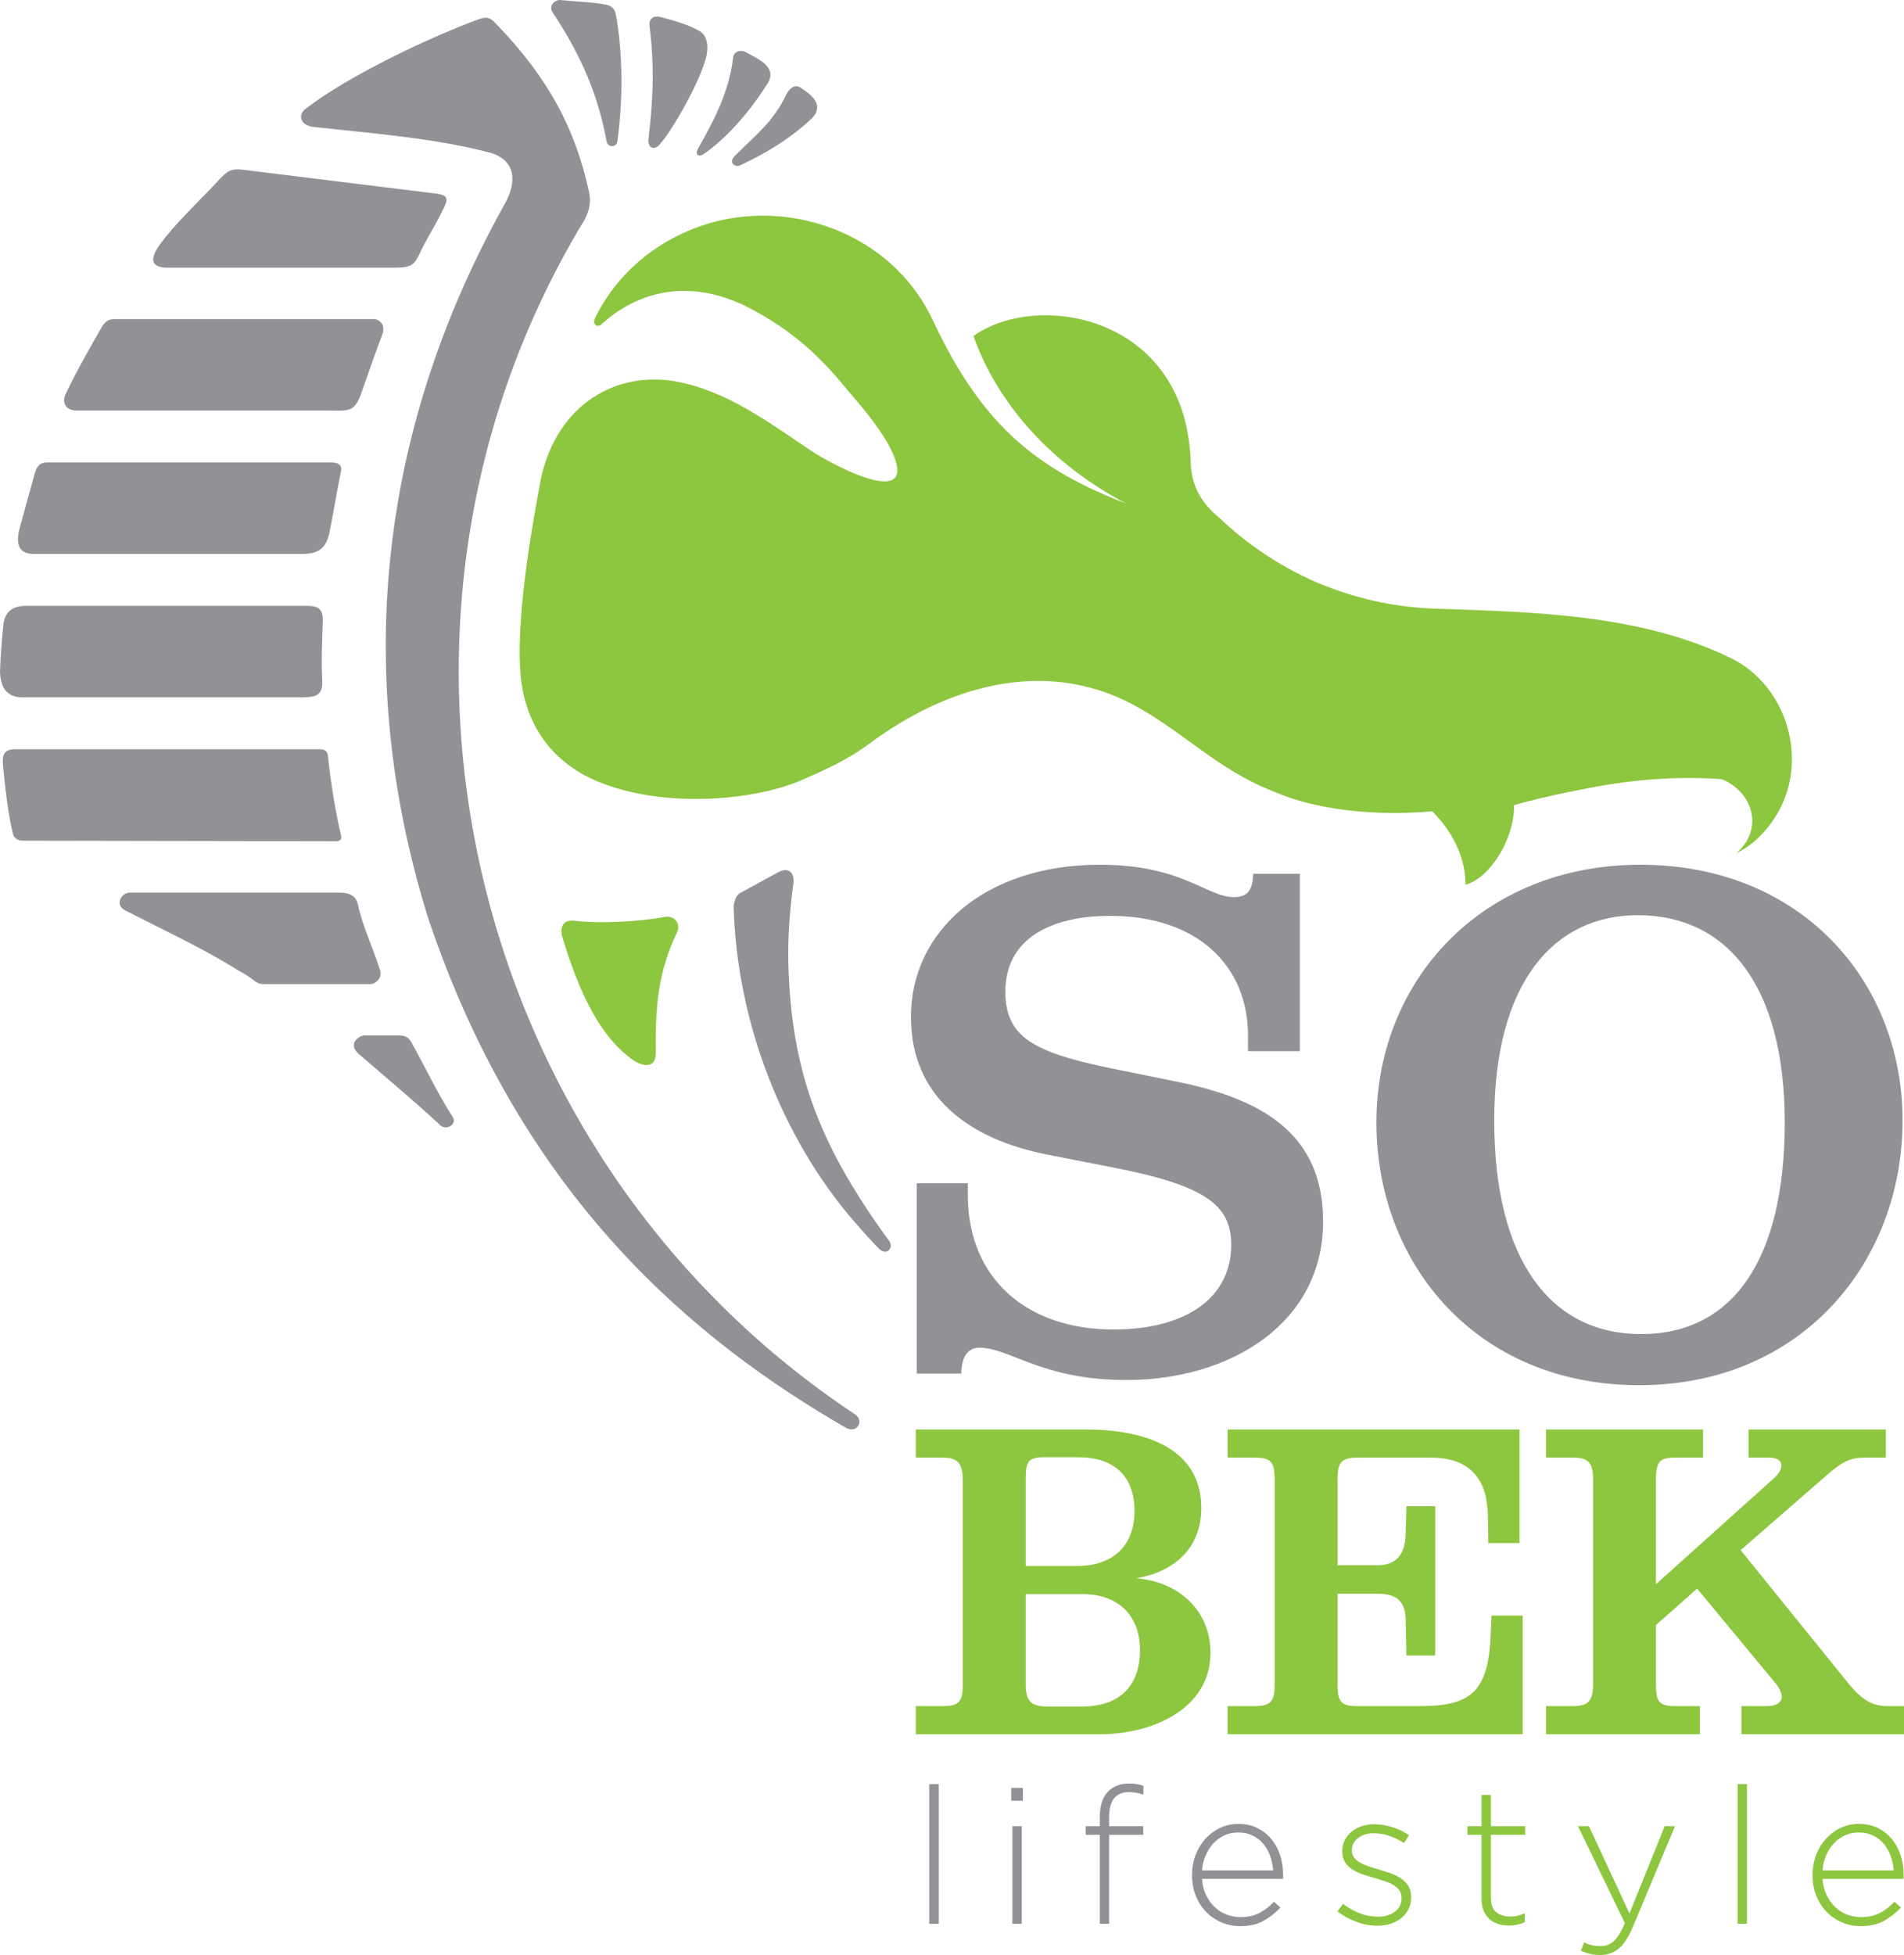 <?xml version="1.0" encoding="UTF-8"?>
<svg xmlns="http://www.w3.org/2000/svg" xmlns:xlink="http://www.w3.org/1999/xlink" width="198.42pt" height="203.66pt" viewBox="0 0 198.42 203.66" version="1.1">
<defs>
<clipPath id="clip1">
  <path d="M 143 90 L 198.422 90 L 198.422 145 L 143 145 Z M 143 90 "/>
</clipPath>
<clipPath id="clip2">
  <path d="M 161 148 L 198.422 148 L 198.422 181 L 161 181 Z M 161 148 "/>
</clipPath>
<clipPath id="clip3">
  <path d="M 164 190 L 175 190 L 175 203.66 L 164 203.66 Z M 164 190 "/>
</clipPath>
<clipPath id="clip4">
  <path d="M 188 190 L 198.422 190 L 198.422 201 L 188 201 Z M 188 190 "/>
</clipPath>
</defs>
<g id="surface1">
<path style=" stroke:none;fill-rule:evenodd;fill:rgb(56.862%,57.254%,58.43%);fill-opacity:1;" d="M 63.16 0.48 C 61.574 0.188 60.102 0.188 58.516 0.012 C 57.926 -0.105 57.043 0.539 57.633 1.363 C 60.691 5.953 62.34 10.066 63.219 14.715 C 63.336 15.418 64.277 15.359 64.336 14.715 C 64.926 10.48 64.926 5.48 64.16 1.422 C 64.043 0.895 63.691 0.598 63.16 0.48 "/>
<path style=" stroke:none;fill-rule:evenodd;fill:rgb(56.862%,57.254%,58.43%);fill-opacity:1;" d="M 67.688 2.719 C 68.277 7.305 67.984 11.066 67.57 14.539 C 67.512 15.598 68.395 15.656 68.863 14.891 C 69.512 14.301 72.512 9.539 73.512 6.246 C 73.863 5.07 73.805 3.773 72.922 3.246 C 71.805 2.598 70.395 2.188 68.863 1.777 C 68.277 1.598 67.57 1.836 67.688 2.719 "/>
<path style=" stroke:none;fill-rule:evenodd;fill:rgb(56.862%,57.254%,58.43%);fill-opacity:1;" d="M 79.98 8.715 C 77.863 12.066 75.512 14.477 73.57 15.891 C 73.453 15.949 73.336 16.066 73.219 16.125 C 72.746 16.301 72.453 16.125 72.688 15.598 C 72.688 15.539 72.746 15.539 72.746 15.477 C 74.098 13.066 75.98 9.773 76.395 6.012 C 76.453 5.422 77.098 5.07 77.805 5.48 C 79.098 6.188 81.039 7.012 79.98 8.715 "/>
<path style=" stroke:none;fill-rule:evenodd;fill:rgb(56.862%,57.254%,58.43%);fill-opacity:1;" d="M 84.625 12.305 C 82.098 14.715 79.215 16.242 77.215 17.184 C 76.629 17.535 75.863 16.949 76.57 16.242 C 78.805 14.008 80.629 12.656 81.98 9.773 C 82.332 9.129 82.922 8.715 83.508 9.188 C 84.215 9.656 85.156 10.305 85.156 11.184 C 85.156 11.656 84.918 12.008 84.625 12.305 "/>
<path style=" stroke:none;fill-rule:evenodd;fill:rgb(55.293%,77.646%,24.706%);fill-opacity:1;" d="M 65.926 110.398 C 62.457 107.93 60.281 103.223 58.574 97.516 C 58.398 96.871 58.457 95.695 59.984 95.93 C 62.277 96.223 66.453 96.047 69.277 95.52 C 70.219 95.344 70.98 96.164 70.57 97.105 C 68.57 101.227 68.277 104.93 68.336 109.691 C 68.336 111.633 66.57 110.867 65.926 110.398 "/>
<path style=" stroke:none;fill-rule:evenodd;fill:rgb(55.293%,77.646%,24.706%);fill-opacity:1;" d="M 132.613 82.402 C 135.848 83.871 141.672 85.168 149.258 84.52 C 150.965 86.223 152.727 88.871 152.727 92.164 C 155.195 91.52 157.84 87.461 157.785 83.871 C 159.02 83.52 161.254 82.934 164.312 82.344 C 168.547 81.461 173.484 80.758 179.426 81.168 C 182.719 82.52 183.836 86.402 180.953 88.871 C 183.602 87.637 185.953 84.52 186.539 81.227 C 187.48 76.109 184.953 70.699 180.191 68.465 C 170.723 63.938 159.727 63.762 149.492 63.406 C 144.965 63.23 141.316 62.289 137.848 60.938 C 133.789 59.289 130.023 56.762 127.203 54.059 C 126.73 53.586 124.262 52 124.086 48.293 C 123.734 32.824 108.09 30.238 101.445 35.004 C 103.504 40.824 108.324 47.703 117.383 52.469 C 108.266 48.941 102.445 44.531 97.27 33.473 C 93.328 25.004 84.273 21.594 76.805 22.652 C 71.336 23.359 65.16 26.711 61.984 33.18 C 61.809 33.59 61.984 34.121 62.574 33.887 C 66.453 30.238 72.098 28.887 78.273 32.18 C 82.508 34.414 85.391 37.062 88.035 40.297 C 89.625 42.18 91.215 43.941 92.508 46.176 C 96.562 53.527 87.273 48.766 84.508 46.941 C 80.098 44 75.688 40.648 70.277 39.707 C 63.75 38.648 57.594 42.555 56.219 50.664 C 55.91 52.48 53.75 63.348 54.223 69.934 C 54.633 76.109 58.219 79.934 62.867 81.637 C 69.688 84.227 78.863 83.344 83.625 81.227 C 86.039 80.168 88.332 79.168 90.684 77.402 C 98.562 71.582 108.68 68.465 117.973 73.348 C 123.203 76.109 126.852 80.168 132.613 82.402 "/>
<path style=" stroke:none;fill-rule:evenodd;fill:rgb(56.862%,57.254%,58.43%);fill-opacity:1;" d="M 34.168 78.699 C 34.461 81.461 34.875 84.168 35.52 86.93 C 35.637 87.461 35.52 87.637 34.934 87.637 L 2.469 87.578 C 1.766 87.578 1.469 87.285 1.352 86.871 C 0.883 85.051 0.531 82.109 0.293 79.578 C 0.234 78.578 0.469 78.051 1.586 78.051 L 33.344 78.051 C 33.875 78.051 34.109 78.285 34.168 78.699 "/>
<path style=" stroke:none;fill-rule:evenodd;fill:rgb(56.862%,57.254%,58.43%);fill-opacity:1;" d="M 33.641 64.582 C 33.582 66.699 33.465 68.758 33.582 70.875 C 33.641 72.348 33.051 72.641 31.523 72.641 L 2.117 72.641 C 0.414 72.523 0.059 71.23 0 69.992 C 0.059 68.348 0.176 66.699 0.352 65.055 C 0.531 63.586 1.469 63.113 2.707 63.113 L 31.816 63.113 C 32.934 63.113 33.641 63.23 33.641 64.582 "/>
<path style=" stroke:none;fill-rule:evenodd;fill:rgb(56.862%,57.254%,58.43%);fill-opacity:1;" d="M 35.52 49.176 C 35.109 51.176 34.758 53.352 34.344 55.41 C 33.992 57.176 33.168 57.703 31.461 57.703 L 3.469 57.703 C 2 57.703 1.586 56.703 2.059 54.996 C 2.586 53.059 3.117 51.117 3.645 49.234 C 4 48.176 4.41 48.176 5.352 48.176 L 34.461 48.176 C 34.934 48.176 35.758 48.234 35.52 49.176 "/>
<path style=" stroke:none;fill-rule:evenodd;fill:rgb(56.862%,57.254%,58.43%);fill-opacity:1;" d="M 26.523 17.832 L 45.105 20.125 C 46.871 20.301 46.754 20.711 46.047 22.066 C 45.402 23.418 44.754 24.359 43.93 26.004 C 43.164 27.652 42.988 27.887 40.988 27.887 L 17.469 27.887 C 15.82 27.887 15.469 27.062 16.703 25.418 C 18.289 23.242 20.699 21.008 22.406 19.184 C 24.055 17.359 24.109 17.535 26.523 17.832 "/>
<path style=" stroke:none;fill-rule:evenodd;fill:rgb(56.862%,57.254%,58.43%);fill-opacity:1;" d="M 51.867 2.656 C 56.984 8.012 59.926 13.184 61.398 20.066 C 61.809 22.008 60.574 23.359 60.219 24.062 C 35.695 65.82 48.637 120.512 89.094 147.328 C 90.094 147.977 89.332 149.387 88.156 148.738 C 72.688 139.801 54.457 125.039 44.578 95.52 C 38.168 74.934 37.227 48.766 52.633 21.184 C 53.809 19.066 53.926 16.598 50.809 15.832 C 44.93 14.359 38.812 13.891 32.816 13.242 C 31.109 13.066 31.109 11.891 31.816 11.363 C 36.344 7.832 45.047 3.773 49.871 2.012 C 50.871 1.66 51.164 1.895 51.867 2.656 "/>
<path style=" stroke:none;fill-rule:evenodd;fill:rgb(56.862%,57.254%,58.43%);fill-opacity:1;" d="M 82.684 91.992 C 82.273 94.988 82.098 97.754 82.156 100.344 C 82.449 111.984 85.625 119.633 92.742 129.391 C 93.094 130.098 92.332 130.805 91.625 130.098 C 90.742 129.219 89.918 128.273 89.035 127.273 C 81.508 118.57 76.805 106.516 76.453 94.52 C 76.453 94.047 76.688 93.281 77.098 93.047 L 80.98 90.93 C 82.273 90.164 82.805 91.051 82.684 91.992 "/>
<path style=" stroke:none;fill-rule:evenodd;fill:rgb(56.862%,57.254%,58.43%);fill-opacity:1;" d="M 45.754 117.102 C 43.164 114.691 40.051 112.102 37.402 109.809 C 36.168 108.75 37.402 107.867 37.988 107.867 L 41.637 107.867 C 42.281 107.867 42.637 108.105 42.93 108.691 C 44.344 111.219 45.578 113.867 47.164 116.34 C 47.695 117.102 46.461 117.926 45.754 117.102 "/>
<path style=" stroke:none;fill-rule:evenodd;fill:rgb(56.862%,57.254%,58.43%);fill-opacity:1;" d="M 37.285 94.164 C 37.754 96.461 38.871 98.691 39.637 101.164 C 39.812 102.105 38.93 102.516 38.637 102.516 L 27.523 102.516 C 26.875 102.516 26.699 102.281 26.582 102.223 C 25.348 101.281 25.348 101.457 23.992 100.574 C 20.582 98.52 16.289 96.516 12.996 94.812 C 11.938 94.227 12.645 92.988 13.527 92.988 L 35.402 92.988 C 36.285 92.988 37.051 93.223 37.285 94.164 "/>
<path style=" stroke:none;fill-rule:evenodd;fill:rgb(56.862%,57.254%,58.43%);fill-opacity:1;" d="M 39.871 34.766 C 39.285 36.297 38.168 39.473 37.637 41 C 36.871 43.059 36.344 42.766 33.816 42.766 L 8.117 42.766 C 6.938 42.824 6.469 42.059 6.762 41.238 C 7.586 39.355 9.586 35.824 10.645 34.004 C 11.055 33.414 11.293 33.238 12.113 33.238 L 38.871 33.238 C 39.578 33.238 40.168 33.828 39.871 34.766 "/>
<path style=" stroke:none;fill-rule:nonzero;fill:rgb(56.862%,57.254%,58.43%);fill-opacity:1;" d="M 117.383 143.762 C 108.543 143.762 105.242 140.395 102.066 140.395 C 100.789 140.395 100.184 141.469 100.184 143.09 L 95.531 143.09 L 95.531 123.266 L 100.855 123.266 L 100.855 124.473 C 100.855 133.176 106.996 138.5 116.035 138.5 C 123.586 138.5 128.309 135.199 128.309 129.672 C 128.309 125.484 125.539 123.461 115.766 121.574 L 109.223 120.297 C 100.926 118.676 94.93 114.227 94.93 105.926 C 94.93 97.027 102.609 90.082 114.617 90.082 C 123.242 90.082 125.738 93.453 128.578 93.453 C 130.059 93.453 130.531 92.715 130.602 91.027 L 135.457 91.027 L 135.457 109.504 L 130.059 109.504 L 130.059 107.883 C 130.059 100.668 124.859 95.41 115.691 95.41 C 109.629 95.41 104.77 97.695 104.77 103.305 C 104.77 108.023 107.676 109.641 115.961 111.324 L 122.91 112.738 C 131.68 114.559 137.883 118.199 137.883 127.242 C 137.883 137.891 128.168 143.762 117.383 143.762 "/>
<g clip-path="url(#clip1)" clip-rule="nonzero">
<path style=" stroke:none;fill-rule:nonzero;fill:rgb(56.862%,57.254%,58.43%);fill-opacity:1;" d="M 170.684 95.34 C 161.914 95.34 155.715 102.352 155.715 116.723 C 155.715 131.352 161.645 138.977 171.023 138.977 C 180.531 138.977 185.992 131.289 185.992 116.926 C 185.992 102.691 179.988 95.34 170.684 95.34 Z M 170.816 144.301 C 153.891 144.301 143.438 131.691 143.438 116.926 C 143.438 102.078 154.496 90.082 170.953 90.082 C 187.684 90.082 198.27 102.223 198.27 116.723 C 198.27 131.426 187.816 144.301 170.816 144.301 "/>
</g>
<path style=" stroke:none;fill-rule:nonzero;fill:rgb(55.293%,77.646%,24.706%);fill-opacity:1;" d="M 112.867 166.066 L 106.891 166.066 L 106.891 175.547 C 106.891 177.238 107.508 177.777 109.199 177.777 L 112.703 177.777 C 116.656 177.777 118.801 175.668 118.801 171.879 C 118.801 168.207 116.414 166.066 112.867 166.066 Z M 112.414 151.805 L 108.785 151.805 C 107.141 151.805 106.891 152.301 106.891 154.031 L 106.891 163.137 L 112.246 163.137 C 116.004 163.137 118.23 160.992 118.23 157.41 C 118.23 153.777 116.09 151.805 112.414 151.805 Z M 114.598 180.664 L 95.438 180.664 L 95.438 177.73 L 98.316 177.73 C 100.008 177.73 100.336 177.16 100.336 175.508 L 100.336 154.359 C 100.336 152.668 100.008 151.844 98.316 151.844 L 95.438 151.844 L 95.438 148.914 L 113.074 148.914 C 120.492 148.914 125.191 151.551 125.191 157.082 C 125.191 161.289 122.352 163.758 118.391 164.414 C 122.805 164.75 126.145 167.758 126.145 172.164 C 126.145 178.059 120.039 180.664 114.598 180.664 "/>
<path style=" stroke:none;fill-rule:nonzero;fill:rgb(55.293%,77.646%,24.706%);fill-opacity:1;" d="M 127.934 180.664 L 127.934 177.73 L 130.82 177.73 C 132.465 177.73 132.836 177.16 132.836 175.508 L 132.836 154.066 C 132.836 152.379 132.465 151.844 130.82 151.844 L 127.934 151.844 L 127.934 148.914 L 158.355 148.914 L 158.355 160.746 L 155.102 160.746 L 155.055 157.906 C 155.012 153.859 152.957 151.844 149.121 151.844 L 141.453 151.844 C 139.766 151.844 139.395 152.379 139.395 154.066 L 139.395 163.059 L 143.594 163.059 C 145.531 163.059 146.438 161.859 146.484 159.883 L 146.566 156.91 L 149.57 156.91 L 149.57 172.457 L 146.566 172.457 L 146.484 168.664 C 146.438 166.766 145.492 166.023 143.555 166.023 L 139.395 166.023 L 139.395 175.508 C 139.395 177.16 139.684 177.73 141.371 177.73 L 148.047 177.73 C 153.328 177.73 155.102 176.168 155.348 170.348 L 155.43 168.297 L 158.684 168.297 L 158.684 180.664 L 127.934 180.664 "/>
<g clip-path="url(#clip2)" clip-rule="nonzero">
<path style=" stroke:none;fill-rule:nonzero;fill:rgb(55.293%,77.646%,24.706%);fill-opacity:1;" d="M 181.477 180.664 L 181.477 177.73 L 184.156 177.73 C 185.105 177.73 185.68 177.32 185.68 176.781 C 185.68 176.371 185.477 175.879 185.023 175.34 L 176.863 165.492 L 172.57 169.285 L 172.57 175.379 C 172.57 177.07 172.777 177.73 174.43 177.73 L 177.148 177.73 L 177.148 180.664 L 161.117 180.664 L 161.117 177.73 L 163.996 177.73 C 165.652 177.73 166.023 177.031 166.023 175.34 L 166.023 154.195 C 166.023 152.543 165.652 151.844 163.996 151.844 L 161.117 151.844 L 161.117 148.914 L 177.48 148.914 L 177.48 151.844 L 174.43 151.844 C 172.777 151.844 172.57 152.543 172.57 154.195 L 172.57 165.035 L 184.73 154.113 C 185.352 153.574 185.645 153.121 185.645 152.668 C 185.645 152.137 185.148 151.844 184.445 151.844 L 182.219 151.844 L 182.219 148.914 L 196.527 148.914 L 196.527 151.844 L 194.293 151.844 C 192.855 151.844 191.988 152.254 190.383 153.66 L 181.395 161.484 L 192.605 175.34 C 194.098 177.16 195.199 177.73 196.648 177.73 L 198.426 177.73 L 198.426 180.664 L 181.477 180.664 "/>
</g>
<path style=" stroke:none;fill-rule:nonzero;fill:rgb(56.862%,57.254%,58.43%);fill-opacity:1;" d="M 96.844 185.852 L 97.828 185.852 L 97.828 200.41 L 96.844 200.41 L 96.844 185.852 "/>
<path style=" stroke:none;fill-rule:nonzero;fill:rgb(56.862%,57.254%,58.43%);fill-opacity:1;" d="M 105.504 190.238 L 106.48 190.238 L 106.48 200.41 L 105.504 200.41 Z M 105.379 186.25 L 106.598 186.25 L 106.598 187.59 L 105.379 187.59 L 105.379 186.25 "/>
<path style=" stroke:none;fill-rule:nonzero;fill:rgb(56.862%,57.254%,58.43%);fill-opacity:1;" d="M 114.617 191.137 L 113.141 191.137 L 113.141 190.238 L 114.617 190.238 L 114.617 189.242 C 114.617 188.066 114.914 187.188 115.508 186.59 C 116.043 186.059 116.758 185.797 117.645 185.797 C 117.953 185.797 118.227 185.812 118.461 185.852 C 118.703 185.895 118.938 185.953 119.16 186.039 L 119.16 186.953 C 118.867 186.855 118.605 186.789 118.387 186.746 C 118.152 186.715 117.91 186.691 117.645 186.691 C 116.273 186.691 115.59 187.551 115.59 189.266 L 115.59 190.238 L 119.137 190.238 L 119.137 191.137 L 115.59 191.137 L 115.59 200.41 L 114.617 200.41 L 114.617 191.137 "/>
<path style=" stroke:none;fill-rule:nonzero;fill:rgb(56.862%,57.254%,58.43%);fill-opacity:1;" d="M 132.684 194.844 C 132.637 194.328 132.535 193.828 132.375 193.355 C 132.199 192.887 131.973 192.473 131.668 192.102 C 131.371 191.734 131.004 191.445 130.562 191.23 C 130.121 191.008 129.609 190.898 129.023 190.898 C 128.52 190.898 128.043 191 127.598 191.195 C 127.164 191.398 126.785 191.668 126.449 192.023 C 126.121 192.375 125.855 192.797 125.645 193.281 C 125.43 193.766 125.305 194.289 125.266 194.844 Z M 129.223 200.652 C 128.555 200.652 127.918 200.523 127.312 200.27 C 126.715 200.016 126.172 199.66 125.719 199.191 C 125.258 198.727 124.891 198.172 124.629 197.516 C 124.355 196.871 124.227 196.145 124.227 195.348 L 124.227 195.309 C 124.227 194.574 124.348 193.887 124.594 193.242 C 124.844 192.598 125.18 192.035 125.613 191.555 C 126.047 191.082 126.551 190.699 127.137 190.422 C 127.723 190.141 128.359 190.004 129.055 190.004 C 129.77 190.004 130.414 190.133 130.984 190.41 C 131.555 190.688 132.043 191.055 132.449 191.535 C 132.859 192.016 133.172 192.574 133.391 193.223 C 133.613 193.871 133.719 194.57 133.719 195.328 C 133.719 195.414 133.719 195.488 133.719 195.539 C 133.719 195.582 133.711 195.645 133.695 195.719 L 125.266 195.719 C 125.305 196.355 125.445 196.922 125.684 197.41 C 125.922 197.898 126.219 198.316 126.59 198.664 C 126.945 199.004 127.352 199.27 127.812 199.441 C 128.277 199.621 128.762 199.715 129.262 199.715 C 130.059 199.715 130.734 199.559 131.293 199.254 C 131.848 198.949 132.336 198.566 132.758 198.109 L 133.438 198.715 C 132.922 199.27 132.328 199.734 131.668 200.102 C 131.016 200.473 130.191 200.652 129.223 200.652 "/>
<path style=" stroke:none;fill-rule:nonzero;fill:rgb(55.293%,77.646%,24.706%);fill-opacity:1;" d="M 143.547 200.609 C 142.805 200.609 142.062 200.473 141.32 200.191 C 140.57 199.91 139.93 199.551 139.383 199.117 L 139.957 198.332 C 140.52 198.758 141.105 199.086 141.715 199.316 C 142.324 199.559 142.957 199.668 143.609 199.668 C 144.301 199.668 144.887 199.5 145.352 199.152 C 145.824 198.812 146.062 198.332 146.062 197.738 L 146.062 197.699 C 146.062 197.41 145.988 197.156 145.844 196.945 C 145.699 196.73 145.496 196.555 145.242 196.387 C 144.992 196.23 144.707 196.098 144.387 195.988 C 144.066 195.887 143.73 195.777 143.375 195.672 C 142.957 195.555 142.543 195.426 142.121 195.297 C 141.703 195.16 141.328 194.988 141 194.785 C 140.66 194.582 140.395 194.328 140.188 194.02 C 139.984 193.715 139.883 193.336 139.883 192.883 L 139.883 192.848 C 139.883 192.43 139.961 192.062 140.133 191.719 C 140.293 191.383 140.523 191.094 140.816 190.84 C 141.109 190.586 141.461 190.387 141.879 190.246 C 142.281 190.109 142.738 190.039 143.227 190.039 C 143.84 190.039 144.473 190.145 145.113 190.348 C 145.758 190.555 146.336 190.828 146.836 191.18 L 146.32 191.996 C 145.852 191.691 145.352 191.445 144.812 191.254 C 144.277 191.07 143.73 190.977 143.188 190.977 C 142.48 190.977 141.926 191.148 141.504 191.488 C 141.086 191.82 140.875 192.25 140.875 192.75 L 140.875 192.789 C 140.875 193.066 140.957 193.305 141.113 193.508 C 141.277 193.723 141.484 193.895 141.746 194.039 C 142.004 194.188 142.309 194.316 142.648 194.43 C 142.996 194.543 143.348 194.648 143.707 194.762 C 144.121 194.887 144.523 195.008 144.926 195.148 C 145.32 195.285 145.68 195.465 146.004 195.684 C 146.32 195.906 146.574 196.164 146.77 196.473 C 146.965 196.773 147.055 197.156 147.055 197.598 L 147.055 197.645 C 147.055 198.094 146.973 198.504 146.785 198.863 C 146.609 199.234 146.363 199.539 146.047 199.801 C 145.723 200.062 145.352 200.262 144.926 200.398 C 144.504 200.539 144.039 200.609 143.547 200.609 "/>
<path style=" stroke:none;fill-rule:nonzero;fill:rgb(55.293%,77.646%,24.706%);fill-opacity:1;" d="M 157.246 200.59 C 156.852 200.59 156.473 200.535 156.125 200.426 C 155.785 200.32 155.48 200.156 155.223 199.922 C 154.965 199.688 154.762 199.395 154.613 199.043 C 154.469 198.691 154.395 198.273 154.395 197.793 L 154.395 191.137 L 152.922 191.137 L 152.922 190.238 L 154.395 190.238 L 154.395 186.988 L 155.371 186.988 L 155.371 190.238 L 158.941 190.238 L 158.941 191.137 L 155.371 191.137 L 155.371 197.676 C 155.371 198.414 155.562 198.922 155.945 199.219 C 156.316 199.5 156.812 199.652 157.41 199.652 C 157.66 199.652 157.895 199.629 158.121 199.582 C 158.352 199.523 158.605 199.438 158.906 199.309 L 158.906 200.23 C 158.637 200.352 158.379 200.441 158.113 200.492 C 157.852 200.559 157.566 200.59 157.246 200.59 "/>
<g clip-path="url(#clip3)" clip-rule="nonzero">
<path style=" stroke:none;fill-rule:nonzero;fill:rgb(55.293%,77.646%,24.706%);fill-opacity:1;" d="M 166.758 203.66 C 166.371 203.66 166.023 203.621 165.727 203.547 C 165.414 203.477 165.09 203.359 164.742 203.215 L 165.086 202.344 C 165.348 202.477 165.605 202.574 165.859 202.633 C 166.109 202.695 166.43 202.727 166.812 202.727 C 167.09 202.727 167.324 202.688 167.559 202.605 C 167.777 202.523 167.992 202.387 168.191 202.195 C 168.395 202.004 168.586 201.754 168.777 201.453 C 168.961 201.145 169.145 200.77 169.332 200.336 L 164.445 190.238 L 165.586 190.238 L 169.812 199.336 L 173.484 190.238 L 174.555 190.238 L 170.148 200.77 C 169.699 201.832 169.199 202.578 168.664 203.016 C 168.125 203.441 167.492 203.66 166.758 203.66 "/>
</g>
<path style=" stroke:none;fill-rule:nonzero;fill:rgb(55.293%,77.646%,24.706%);fill-opacity:1;" d="M 181.074 185.852 L 182.055 185.852 L 182.055 200.41 L 181.074 200.41 L 181.074 185.852 "/>
<g clip-path="url(#clip4)" clip-rule="nonzero">
<path style=" stroke:none;fill-rule:nonzero;fill:rgb(55.293%,77.646%,24.706%);fill-opacity:1;" d="M 197.352 194.844 C 197.305 194.328 197.203 193.828 197.039 193.355 C 196.867 192.887 196.637 192.473 196.336 192.102 C 196.035 191.734 195.672 191.445 195.23 191.23 C 194.785 191.008 194.27 190.898 193.691 190.898 C 193.184 190.898 192.711 191 192.266 191.195 C 191.832 191.398 191.445 191.668 191.117 192.023 C 190.789 192.375 190.52 192.797 190.305 193.281 C 190.094 193.766 189.969 194.289 189.93 194.844 Z M 193.883 200.652 C 193.219 200.652 192.586 200.523 191.98 200.27 C 191.379 200.016 190.836 199.66 190.383 199.191 C 189.922 198.727 189.559 198.172 189.293 197.516 C 189.023 196.871 188.891 196.145 188.891 195.348 L 188.891 195.309 C 188.891 194.574 189.012 193.887 189.258 193.242 C 189.504 192.598 189.848 192.035 190.277 191.555 C 190.715 191.082 191.219 190.699 191.805 190.422 C 192.391 190.141 193.027 190.004 193.719 190.004 C 194.438 190.004 195.078 190.133 195.652 190.41 C 196.223 190.688 196.711 191.055 197.117 191.535 C 197.52 192.016 197.836 192.574 198.051 193.223 C 198.27 193.871 198.383 194.57 198.383 195.328 C 198.383 195.414 198.383 195.488 198.383 195.539 C 198.383 195.582 198.379 195.645 198.359 195.719 L 189.93 195.719 C 189.969 196.355 190.109 196.922 190.352 197.41 C 190.59 197.898 190.883 198.316 191.254 198.664 C 191.609 199.004 192.02 199.27 192.477 199.441 C 192.938 199.621 193.422 199.715 193.926 199.715 C 194.727 199.715 195.398 199.559 195.961 199.254 C 196.512 198.949 197.004 198.566 197.426 198.109 L 198.102 198.715 C 197.582 199.27 196.996 199.734 196.336 200.102 C 195.68 200.473 194.863 200.652 193.883 200.652 "/>
</g>
</g>
</svg>
